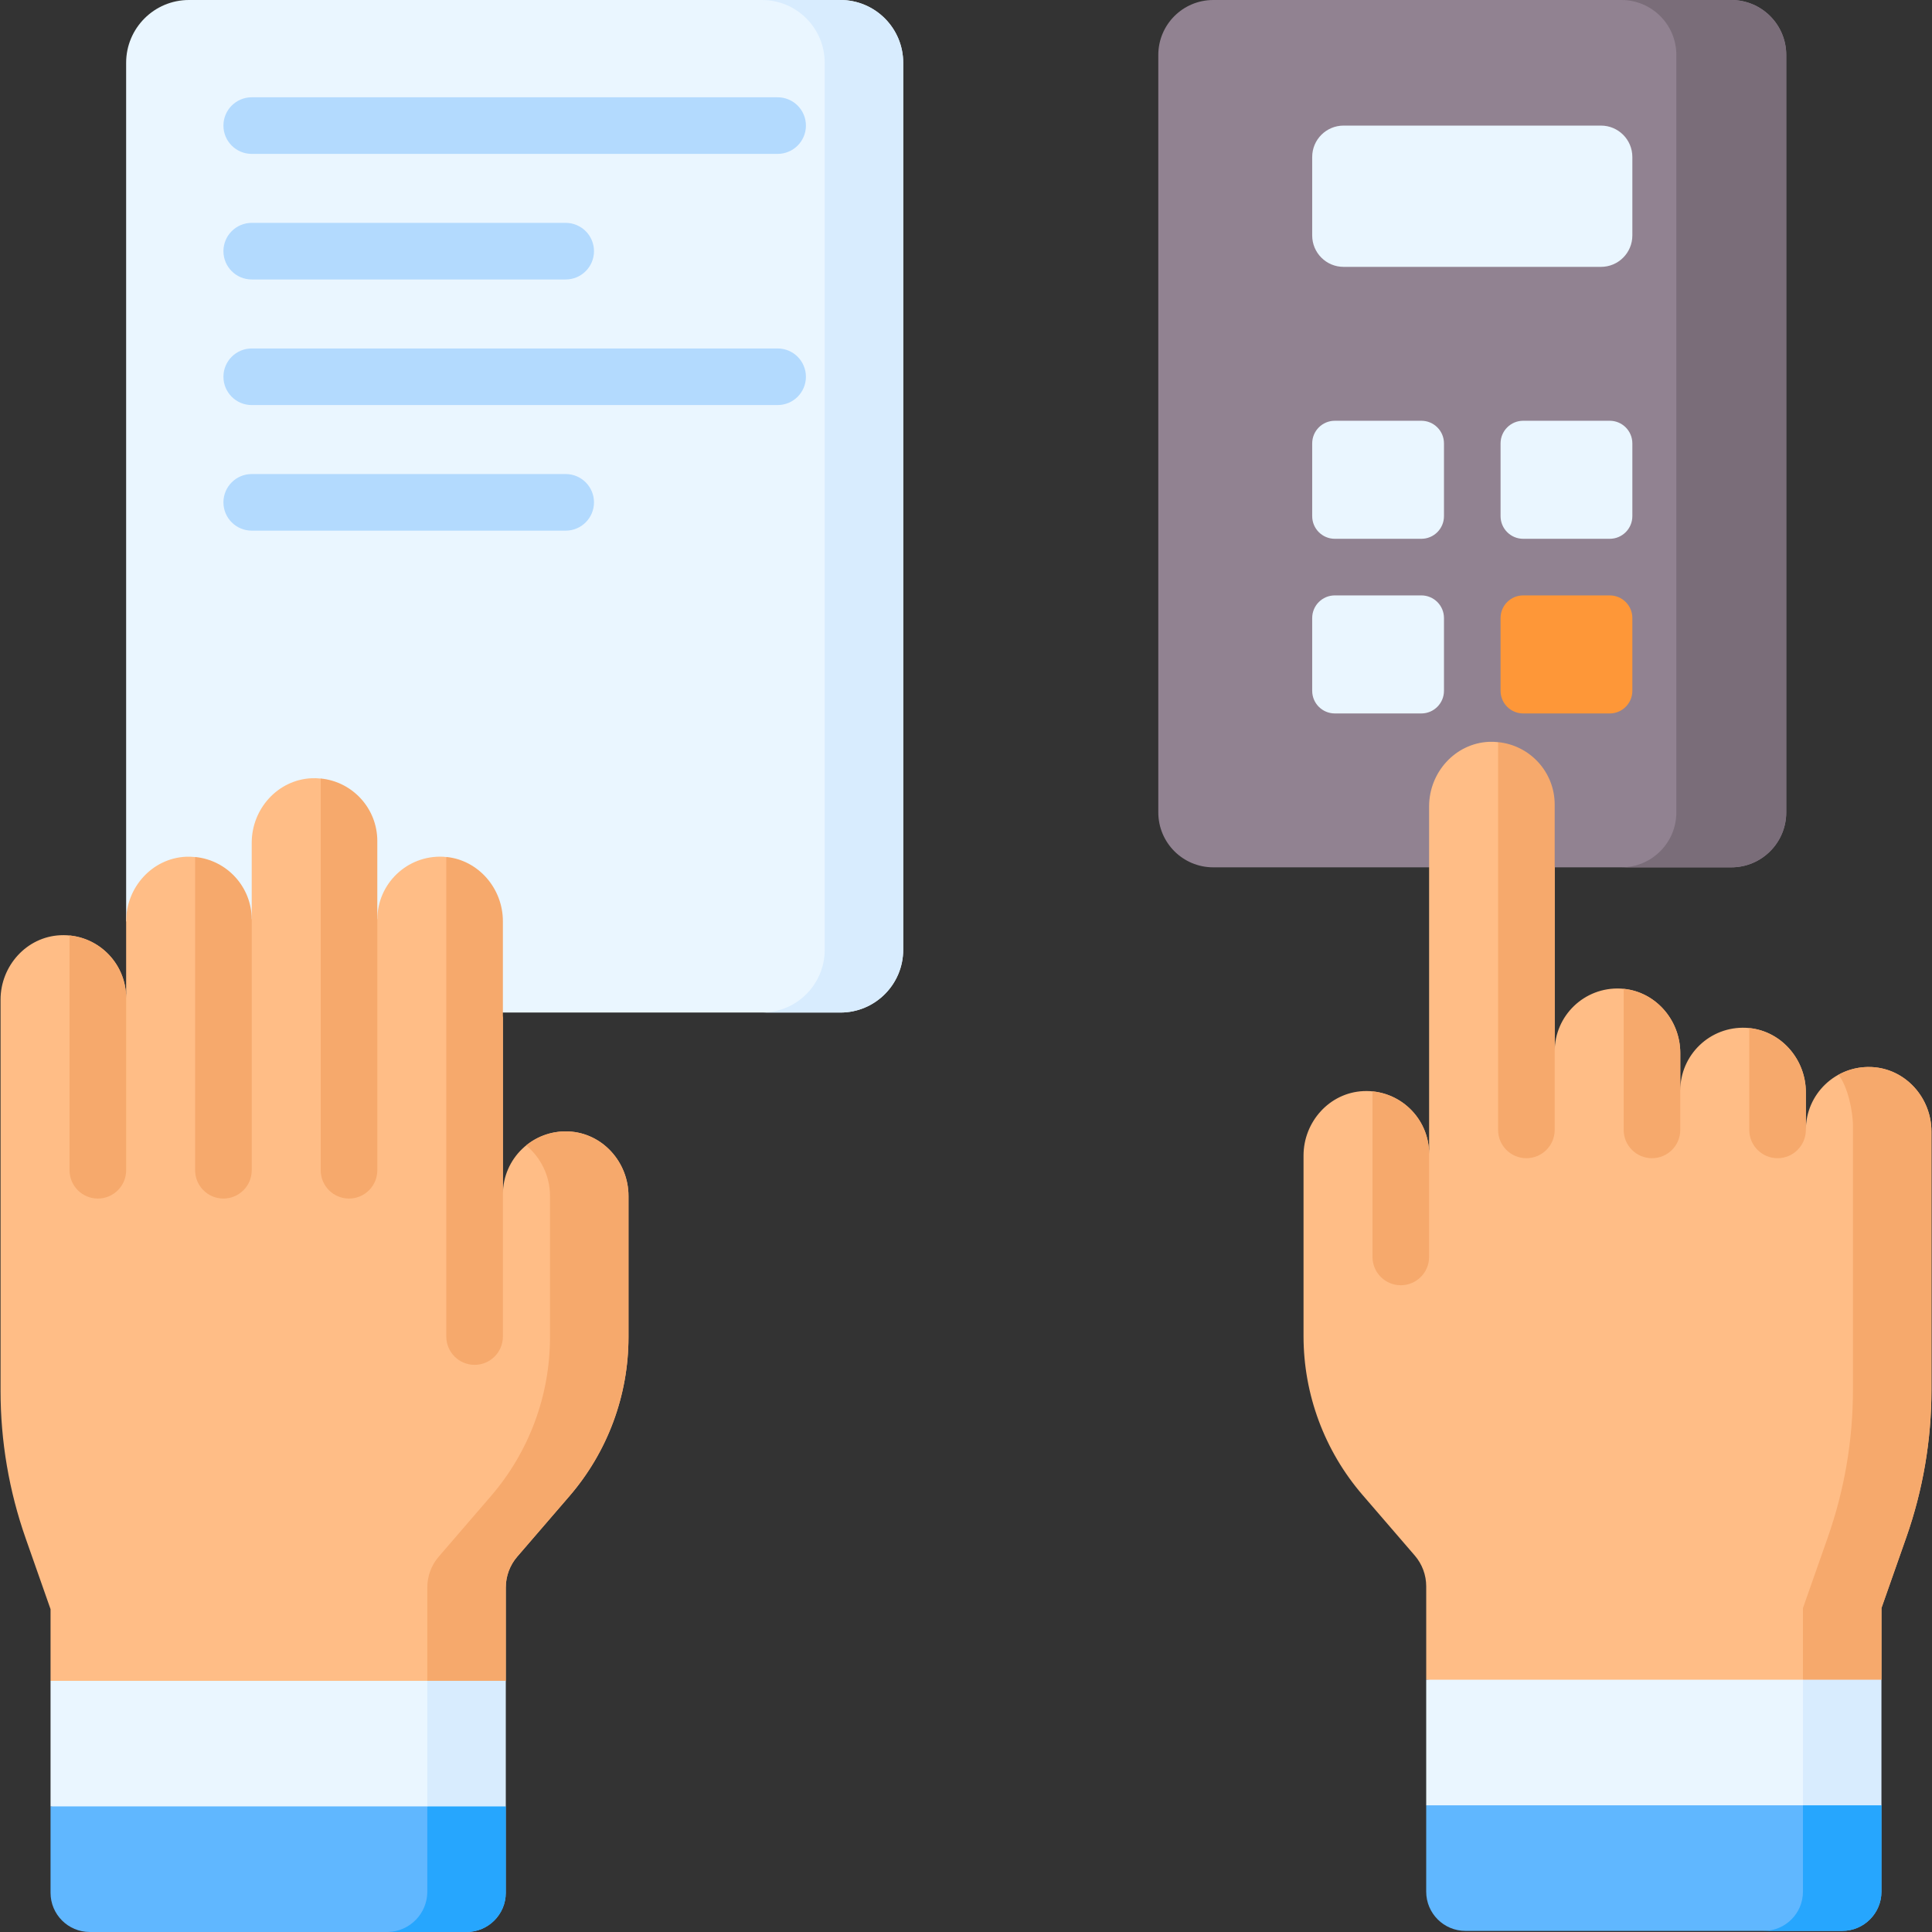 <?xml version="1.0" encoding="UTF-8"?>
<svg xmlns="http://www.w3.org/2000/svg" id="Capa_1" viewBox="0 0 511.999 511.999">
  <rect x="0" y="0" width="511.999" height="511.999" fill="#333333" stroke="none"/>
  <g>
    <g>
      <g>
        <g>
          <path d="m458.81 229.852c8.042 0 14.561-6.519 14.561-14.561v-200.73c0-8.042-6.519-14.561-14.561-14.561h-137.287c-8.042 0-14.561 6.519-14.561 14.561v200.73c0 8.042 6.519 14.561 14.561 14.561z" fill="#918291"></path>
        </g>
        <g>
          <path d="m458.81 0h-29.122c8.042 0 14.561 6.519 14.561 14.561v200.73c0 8.042-6.519 14.561-14.561 14.561h29.122c8.042 0 14.561-6.519 14.561-14.561v-200.73c0-8.042-6.519-14.561-14.561-14.561z" fill="#7a6d79"></path>
        </g>
        <g>
          <g>
            <path d="m376.667 111.505h-22.923c-3.314 0-6 2.686-6 6v19.282c0 3.314 2.686 6 6 6h22.923c3.314 0 6-2.686 6-6v-19.282c0-3.313-2.687-6-6-6z" fill="#eaf6ff"></path>
          </g>
          <g>
            <path d="m347.744 183.07c0 3.314 2.686 6 6 6h22.923c3.314 0 6-2.686 6-6v-19.283c0-3.314-2.686-6-6-6h-22.923c-3.314 0-6 2.686-6 6z" fill="#eaf6ff"></path>
          </g>
          <g>
            <path d="m432.589 117.505c0-3.314-2.686-6-6-6h-22.923c-3.314 0-6 2.686-6 6v19.282c0 3.314 2.686 6 6 6h22.923c3.314 0 6-2.686 6-6z" fill="#eaf6ff"></path>
          </g>
          <g>
            <path d="m432.589 183.07v-19.283c0-3.314-2.686-6-6-6h-22.923c-3.314 0-6 2.686-6 6v19.283c0 3.314 2.686 6 6 6h22.923c3.314 0 6-2.686 6-6z" fill="#fe9738"></path>
          </g>
        </g>
        <g>
          <path d="m347.744 62.403v-20.801c0-4.595 3.725-8.32 8.32-8.32h68.205c4.595 0 8.32 3.725 8.32 8.32v20.801c0 4.595-3.725 8.32-8.32 8.32h-68.205c-4.595.001-8.32-3.724-8.32-8.32z" fill="#eaf6ff"></path>
        </g>
      </g>
      <g>
        <g>
          <path d="m488.203 511.706h-99.845c-5.744 0-10.401-4.656-10.401-10.401v-22.881l63.216-9.205 57.431 9.205v22.881c-.001 5.745-4.657 10.401-10.401 10.401z" fill="#60b7ff"></path>
        </g>
        <g>
          <path d="m477.802 478.425v22.881c0 5.744-4.656 10.401-10.401 10.401h20.801c5.744 0 10.401-4.656 10.401-10.401v-22.881l-10.401-9.205z" fill="#26a6fe"></path>
        </g>
        <g>
          <g>
            <path d="m496.016 282.779c-9.556-.45-17.445 7.165-17.445 16.622v-9.93c0-8.96-6.886-16.67-15.836-17.092-9.556-.45-17.445 7.165-17.445 16.622v-9.93c0-8.96-6.886-16.671-15.836-17.092-9.556-.45-17.445 7.165-17.445 16.622v-48.747l-7.5-15.068-7.5-18.112c-.802-.079-1.614-.122-2.445-.083-8.95.422-15.836 8.132-15.836 17.092v92.094c0-9.457-7.889-17.072-17.445-16.622-8.95.422-15.836 8.131-15.836 17.092v47.833c0 15.456 5.552 30.398 15.644 42.105l13.841 16.055c1.953 2.266 3.028 5.158 3.028 8.149v24.756l62.04 6.055 58.604-6.057v-18.992l6.583-18.738c4.412-12.56 6.666-25.775 6.667-39.087v-68.455c-.001-8.961-6.887-16.671-15.838-17.092z" fill="#ffbd86"></path>
          </g>
          <g>
            <path d="m496.016 282.779c-3.204-.151-6.21.621-8.804 2.048 2.401 2.992 3.84 9.538 3.84 13.619v69.88c0 13.312-2.254 26.528-6.666 39.087l-6.583 18.738v18.992l8.795 6.057 12.006-6.057v-18.992l6.583-18.738c4.412-12.559 6.666-25.775 6.666-39.087v-68.456c0-8.96-6.886-16.67-15.837-17.091z" fill="#f6a96c"></path>
          </g>
        </g>
        <g>
          <path d="m477.802 478.425h-99.845v-33.282h99.845l11.942 19.107z" fill="#eaf6ff"></path>
        </g>
        <g>
          <path d="m477.802 445.143h20.801v33.282h-20.801z" fill="#d8ecfe"></path>
        </g>
      </g>
      <g>
        <g>
          <path d="m222.718 0h-172.649c-9.19 0-16.641 7.45-16.641 16.641v227.495l35.652 24.198h153.638c9.191 0 16.641-7.45 16.641-16.641v-235.052c0-9.191-7.451-16.641-16.641-16.641z" fill="#eaf6ff"></path>
        </g>
        <g>
          <path d="m222.718 0h-20.801c9.19 0 16.641 7.45 16.641 16.641v235.052c0 9.19-7.451 16.641-16.641 16.641h20.801c9.19 0 16.641-7.45 16.641-16.641v-235.052c0-9.191-7.451-16.641-16.641-16.641z" fill="#d8ecfe"></path>
        </g>
      </g>
      <g>
        <g>
          <g>
            <path d="m150.719 299.847c-9.556-.45-17.445 7.165-17.445 16.622v-46.77l-8.386-30.42-6.602-12.152c-.283-.028-.561-.07-.848-.084-9.556-.45-17.445 7.165-17.445 16.622l-5.888-22.594-9.105-14.745c-.805-.079-1.62-.123-2.454-.083-8.95.422-15.836 8.132-15.836 17.092v20.331c0-.002 0-.004 0-.006v.01l-14.983-16.541c-.807-.08-1.625-.124-2.462-.084-8.95.422-15.836 8.131-15.836 17.092v20.331c0-9.457-7.889-17.072-17.445-16.622-8.951.421-15.837 8.131-15.837 17.092v103.682c0 13.312 2.254 26.528 6.666 39.087l6.583 18.738v18.992l58.604 11.206 62.042-11.208v-24.755c0-2.991 1.075-5.884 3.028-8.149l13.841-16.055c10.092-11.707 15.644-26.649 15.644-42.105v-37.432c0-8.96-6.886-16.67-15.836-17.092z" fill="#ffbd86"></path>
          </g>
          <g>
            <path d="m150.719 299.847c-4.285-.202-8.227 1.226-11.28 3.706 3.864 3.174 6.316 8.051 6.316 13.385v37.432c0 15.456-5.552 30.398-15.644 42.105l-13.841 16.055c-1.953 2.266-3.028 5.158-3.028 8.149v24.756l12.529 5.576 8.273-5.576v-24.755c0-2.992 1.075-5.884 3.028-8.149l13.841-16.055c10.092-11.707 15.644-26.649 15.644-42.105v-37.432c-.002-8.96-6.888-16.67-15.838-17.092z" fill="#f6a96c"></path>
          </g>
        </g>
        <g>
          <g>
            <path d="m23.797 511.999h99.845c5.744 0 10.401-4.656 10.401-10.401v-22.881l-62.043-10.811-58.604 10.812v22.881c0 5.744 4.656 10.4 10.401 10.4z" fill="#60b7ff"></path>
          </g>
          <g>
            <path d="m134.042 478.718v22.881c0 5.744-4.656 10.401-10.401 10.401h-20.801c5.791-.163 10.401-4.904 10.401-10.697v-22.584l10.401-7.66z" fill="#26a6fe"></path>
          </g>
          <g>
            <path d="m13.396 478.718h99.845l10.401-16.641-10.401-16.641h-99.845z" fill="#eaf6ff"></path>
          </g>
          <g>
            <path d="m113.241 445.436h20.801v33.282h-20.801z" fill="#d8ecfe"></path>
          </g>
        </g>
      </g>
    </g>
    <g>
      <path d="m404.508 306.935c4.143 0 7.5-3.358 7.5-7.5v-86.225c-.001-8.634-6.583-15.711-15-16.538v102.763c0 4.142 3.357 7.5 7.5 7.5z" fill="#f6a96c"></path>
    </g>
    <g>
      <path d="m437.79 306.935c4.143 0 7.5-3.358 7.5-7.5v-10.445.009-9.93c0-8.677-6.464-16.161-15-17.009v37.375c0 4.142 3.357 7.5 7.5 7.5z" fill="#f6a96c"></path>
    </g>
    <g>
      <path d="m471.071 306.935c4.143 0 7.5-3.358 7.5-7.5v-.035-9.93c0-8.677-6.464-16.161-15-17.01v26.974c0 4.143 3.358 7.501 7.5 7.501z" fill="#f6a96c"></path>
    </g>
    <g>
      <path d="m378.726 305.776c0-8.634-6.582-15.712-15-16.539v43.865c0 4.142 3.357 7.5 7.5 7.5s7.5-3.358 7.5-7.5z" fill="#f6a96c"></path>
    </g>
    <g>
      <g>
        <path d="m149.914 74.063h-83.204c-4.143 0-7.5-3.358-7.5-7.5s3.357-7.5 7.5-7.5h83.204c4.143 0 7.5 3.358 7.5 7.5s-3.358 7.5-7.5 7.5z" fill="#b3dafe"></path>
      </g>
    </g>
    <g>
      <g>
        <path d="m206.077 40.782h-139.367c-4.143 0-7.5-3.358-7.5-7.5s3.357-7.5 7.5-7.5h139.367c4.143 0 7.5 3.358 7.5 7.5s-3.358 7.5-7.5 7.5z" fill="#b3dafe"></path>
      </g>
    </g>
    <g>
      <g>
        <path d="m206.077 107.345h-139.367c-4.143 0-7.5-3.358-7.5-7.5s3.357-7.5 7.5-7.5h139.367c4.143 0 7.5 3.358 7.5 7.5s-3.358 7.5-7.5 7.5z" fill="#b3dafe"></path>
      </g>
    </g>
    <g>
      <g>
        <path d="m149.914 140.627h-83.204c-4.143 0-7.5-3.358-7.5-7.5s3.357-7.5 7.5-7.5h83.204c4.143 0 7.5 3.358 7.5 7.5s-3.358 7.5-7.5 7.5z" fill="#b3dafe"></path>
      </g>
    </g>
    <g>
      <g>
        <g>
          <path d="m99.99 222.869v87.26c0 4.14-3.35 7.5-7.5 7.5-4.14 0-7.5-3.36-7.5-7.5v-103.82c8.42.82 15 7.92 15 16.56z" fill="#f6a96c"></path>
        </g>
      </g>
      <g>
        <g>
          <path d="m66.71 243.669v66.46c0 4.14-3.36 7.5-7.5 7.5s-7.5-3.36-7.5-7.5v-83.02c8.43.82 15 7.93 15 16.56z" fill="#f6a96c"></path>
        </g>
      </g>
      <g>
        <g>
          <path d="m33.43 264.469v45.66c0 4.14-3.36 7.5-7.5 7.5s-7.5-3.36-7.5-7.5v-62.21c8.42.81 15 7.91 15 16.55z" fill="#f6a96c"></path>
        </g>
      </g>
      <g>
        <g>
          <path d="m133.27 244.139v110.06c0 4.14-3.35 7.5-7.5 7.5-4.14 0-7.5-3.36-7.5-7.5v-127.1c8.54.85 15 8.36 15 17.04z" fill="#f6a96c"></path>
        </g>
      </g>
    </g>
  </g>
  <g></g>
  <g></g>
  <g></g>
  <g></g>
  <g></g>
  <g></g>
  <g></g>
  <g></g>
  <g></g>
  <g></g>
  <g></g>
  <g></g>
  <g></g>
  <g></g>
  <g></g>
</svg>

